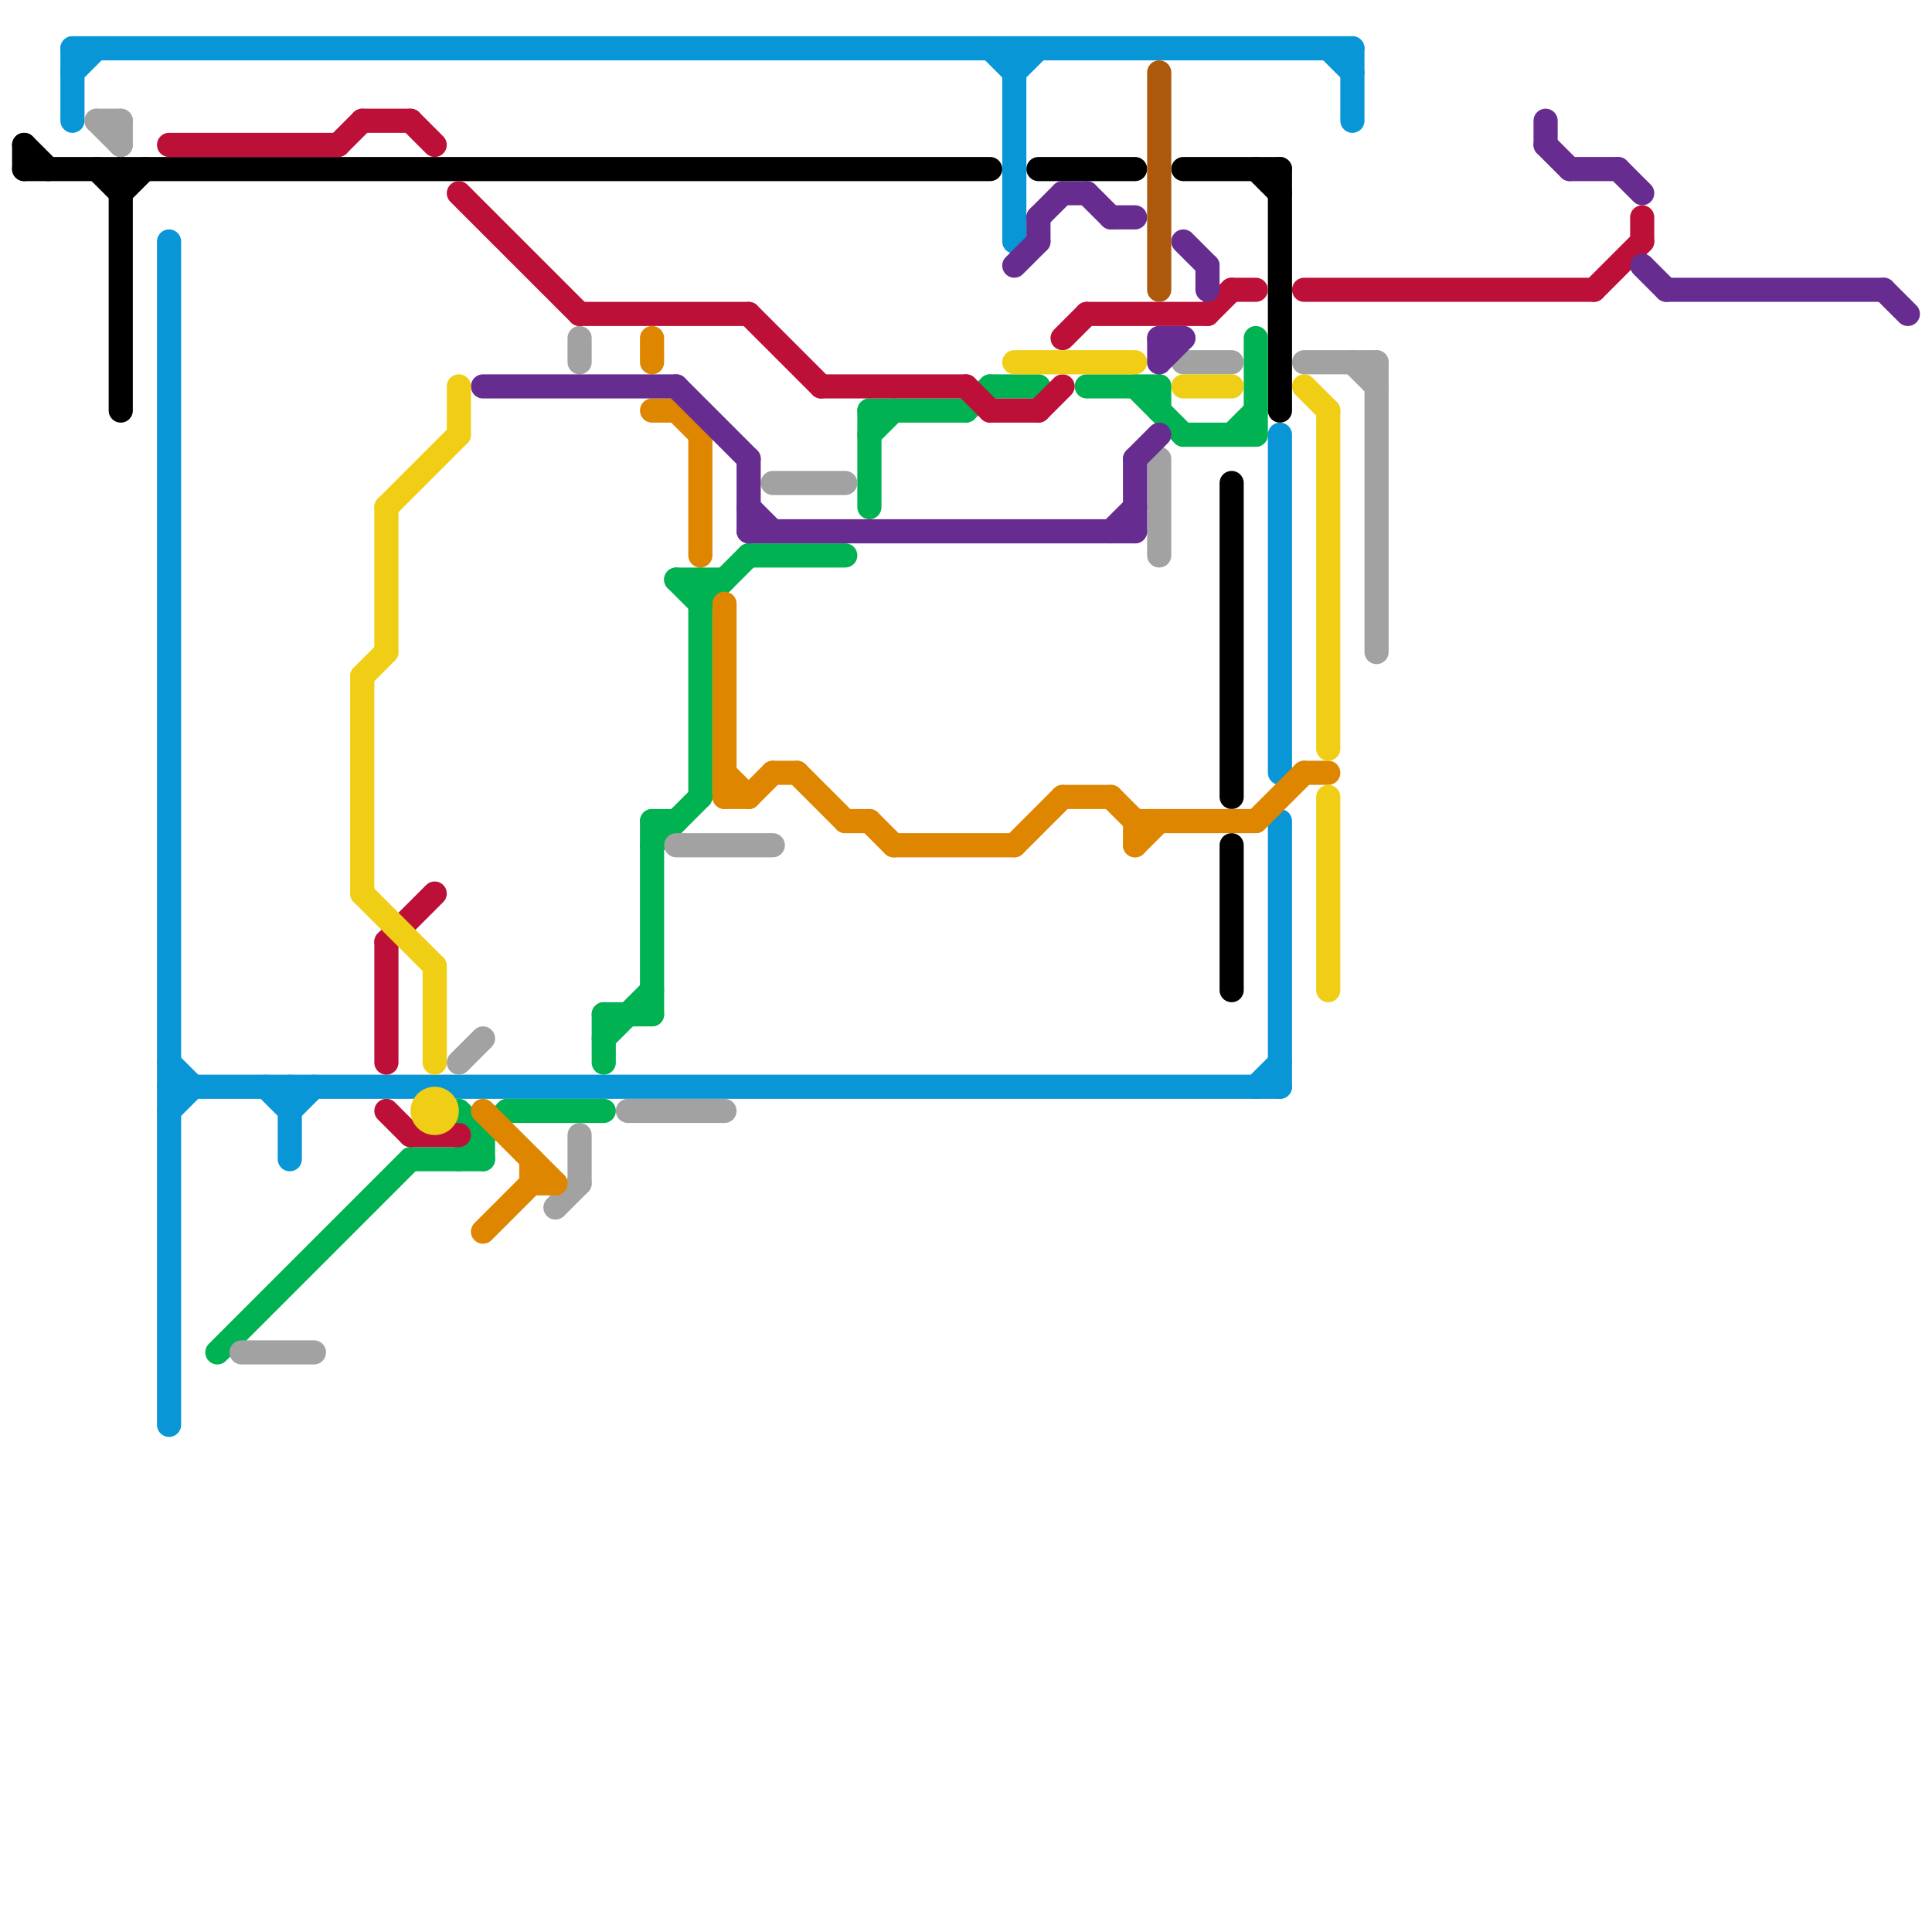 
<svg version="1.1" xmlns="http://www.w3.org/2000/svg" viewBox="0 0 80 80">
<style>text { font: 1px Helvetica; font-weight: 600; white-space: pre; dominant-baseline: central; } line { stroke-width: 1; fill: none; stroke-linecap: round; stroke-linejoin: round; } .c0 { stroke: #000000 } .c1 { stroke: #0896d7 } .c2 { stroke: #00b251 } .c3 { stroke: #a2a2a2 } .c4 { stroke: #bd1038 } .c5 { stroke: #df8600 } .c6 { stroke: #662c90 } .c7 { stroke: #f0ce15 } .c8 { stroke: #ac590c } .w1 { stroke-width: 1; }</style><defs><g id="wm-xf"><circle r="1.2" fill="#000"/><circle r="0.9" fill="#fff"/><circle r="0.6" fill="#000"/><circle r="0.3" fill="#fff"/></g><g id="wm"><circle r="0.6" fill="#000"/><circle r="0.3" fill="#fff"/></g></defs><line class="c0 " x1="49" y1="7" x2="53" y2="7"/><line class="c0 " x1="4" y1="7" x2="5" y2="8"/><line class="c0 " x1="43" y1="7" x2="47" y2="7"/><line class="c0 " x1="5" y1="8" x2="6" y2="7"/><line class="c0 " x1="51" y1="35" x2="51" y2="41"/><line class="c0 " x1="1" y1="6" x2="2" y2="7"/><line class="c0 " x1="51" y1="20" x2="51" y2="33"/><line class="c0 " x1="5" y1="7" x2="5" y2="17"/><line class="c0 " x1="1" y1="7" x2="41" y2="7"/><line class="c0 " x1="52" y1="7" x2="53" y2="8"/><line class="c0 " x1="1" y1="6" x2="1" y2="7"/><line class="c0 " x1="53" y1="7" x2="53" y2="17"/><line class="c1 " x1="11" y1="45" x2="12" y2="46"/><line class="c1 " x1="56" y1="2" x2="56" y2="5"/><line class="c1 " x1="12" y1="46" x2="13" y2="45"/><line class="c1 " x1="7" y1="44" x2="8" y2="45"/><line class="c1 " x1="55" y1="2" x2="56" y2="3"/><line class="c1 " x1="42" y1="2" x2="42" y2="10"/><line class="c1 " x1="7" y1="10" x2="7" y2="59"/><line class="c1 " x1="41" y1="2" x2="42" y2="3"/><line class="c1 " x1="3" y1="2" x2="56" y2="2"/><line class="c1 " x1="53" y1="18" x2="53" y2="32"/><line class="c1 " x1="3" y1="3" x2="4" y2="2"/><line class="c1 " x1="3" y1="2" x2="3" y2="5"/><line class="c1 " x1="42" y1="3" x2="43" y2="2"/><line class="c1 " x1="53" y1="34" x2="53" y2="45"/><line class="c1 " x1="12" y1="45" x2="12" y2="48"/><line class="c1 " x1="52" y1="45" x2="53" y2="44"/><line class="c1 " x1="7" y1="46" x2="8" y2="45"/><line class="c1 " x1="7" y1="45" x2="53" y2="45"/><line class="c2 " x1="29" y1="24" x2="29" y2="33"/><line class="c2 " x1="31" y1="23" x2="35" y2="23"/><line class="c2 " x1="28" y1="24" x2="29" y2="25"/><line class="c2 " x1="19" y1="46" x2="20" y2="47"/><line class="c2 " x1="20" y1="47" x2="20" y2="48"/><line class="c2 " x1="36" y1="17" x2="40" y2="17"/><line class="c2 " x1="49" y1="18" x2="52" y2="18"/><line class="c2 " x1="21" y1="46" x2="25" y2="46"/><line class="c2 " x1="25" y1="43" x2="27" y2="41"/><line class="c2 " x1="17" y1="48" x2="20" y2="48"/><line class="c2 " x1="27" y1="34" x2="27" y2="42"/><line class="c2 " x1="25" y1="42" x2="27" y2="42"/><line class="c2 " x1="52" y1="14" x2="52" y2="18"/><line class="c2 " x1="27" y1="35" x2="29" y2="33"/><line class="c2 " x1="47" y1="16" x2="49" y2="18"/><line class="c2 " x1="29" y1="25" x2="31" y2="23"/><line class="c2 " x1="41" y1="16" x2="43" y2="16"/><line class="c2 " x1="48" y1="16" x2="48" y2="17"/><line class="c2 " x1="9" y1="56" x2="17" y2="48"/><line class="c2 " x1="25" y1="42" x2="25" y2="44"/><line class="c2 " x1="27" y1="34" x2="28" y2="34"/><line class="c2 " x1="19" y1="48" x2="21" y2="46"/><line class="c2 " x1="51" y1="18" x2="52" y2="17"/><line class="c2 " x1="36" y1="17" x2="36" y2="21"/><line class="c2 " x1="36" y1="18" x2="37" y2="17"/><line class="c2 " x1="28" y1="24" x2="30" y2="24"/><line class="c2 " x1="45" y1="16" x2="48" y2="16"/><line class="c2 " x1="40" y1="17" x2="41" y2="16"/><line class="c3 " x1="10" y1="56" x2="13" y2="56"/><line class="c3 " x1="49" y1="15" x2="51" y2="15"/><line class="c3 " x1="4" y1="5" x2="5" y2="6"/><line class="c3 " x1="57" y1="15" x2="57" y2="27"/><line class="c3 " x1="48" y1="19" x2="48" y2="23"/><line class="c3 " x1="24" y1="47" x2="24" y2="49"/><line class="c3 " x1="56" y1="15" x2="57" y2="16"/><line class="c3 " x1="4" y1="5" x2="5" y2="5"/><line class="c3 " x1="24" y1="14" x2="24" y2="15"/><line class="c3 " x1="19" y1="44" x2="20" y2="43"/><line class="c3 " x1="26" y1="46" x2="30" y2="46"/><line class="c3 " x1="23" y1="50" x2="24" y2="49"/><line class="c3 " x1="54" y1="15" x2="57" y2="15"/><line class="c3 " x1="5" y1="5" x2="5" y2="6"/><line class="c3 " x1="28" y1="35" x2="32" y2="35"/><line class="c3 " x1="32" y1="20" x2="35" y2="20"/><line class="c4 " x1="19" y1="8" x2="24" y2="13"/><line class="c4 " x1="14" y1="6" x2="15" y2="5"/><line class="c4 " x1="66" y1="12" x2="68" y2="10"/><line class="c4 " x1="50" y1="13" x2="51" y2="12"/><line class="c4 " x1="7" y1="6" x2="14" y2="6"/><line class="c4 " x1="31" y1="13" x2="34" y2="16"/><line class="c4 " x1="43" y1="17" x2="44" y2="16"/><line class="c4 " x1="41" y1="17" x2="43" y2="17"/><line class="c4 " x1="54" y1="12" x2="66" y2="12"/><line class="c4 " x1="16" y1="39" x2="16" y2="44"/><line class="c4 " x1="68" y1="9" x2="68" y2="10"/><line class="c4 " x1="17" y1="47" x2="19" y2="47"/><line class="c4 " x1="45" y1="13" x2="50" y2="13"/><line class="c4 " x1="51" y1="12" x2="52" y2="12"/><line class="c4 " x1="16" y1="46" x2="17" y2="47"/><line class="c4 " x1="17" y1="5" x2="18" y2="6"/><line class="c4 " x1="16" y1="39" x2="18" y2="37"/><line class="c4 " x1="34" y1="16" x2="40" y2="16"/><line class="c4 " x1="44" y1="14" x2="45" y2="13"/><line class="c4 " x1="40" y1="16" x2="41" y2="17"/><line class="c4 " x1="24" y1="13" x2="31" y2="13"/><line class="c4 " x1="15" y1="5" x2="17" y2="5"/><line class="c5 " x1="47" y1="34" x2="52" y2="34"/><line class="c5 " x1="22" y1="48" x2="22" y2="49"/><line class="c5 " x1="52" y1="34" x2="54" y2="32"/><line class="c5 " x1="30" y1="32" x2="31" y2="33"/><line class="c5 " x1="54" y1="32" x2="55" y2="32"/><line class="c5 " x1="35" y1="34" x2="36" y2="34"/><line class="c5 " x1="36" y1="34" x2="37" y2="35"/><line class="c5 " x1="44" y1="33" x2="46" y2="33"/><line class="c5 " x1="27" y1="14" x2="27" y2="15"/><line class="c5 " x1="20" y1="46" x2="23" y2="49"/><line class="c5 " x1="27" y1="17" x2="28" y2="17"/><line class="c5 " x1="31" y1="33" x2="32" y2="32"/><line class="c5 " x1="32" y1="32" x2="33" y2="32"/><line class="c5 " x1="22" y1="49" x2="23" y2="49"/><line class="c5 " x1="28" y1="17" x2="29" y2="18"/><line class="c5 " x1="37" y1="35" x2="42" y2="35"/><line class="c5 " x1="20" y1="51" x2="22" y2="49"/><line class="c5 " x1="29" y1="18" x2="29" y2="23"/><line class="c5 " x1="30" y1="33" x2="31" y2="33"/><line class="c5 " x1="46" y1="33" x2="47" y2="34"/><line class="c5 " x1="42" y1="35" x2="44" y2="33"/><line class="c5 " x1="47" y1="35" x2="48" y2="34"/><line class="c5 " x1="30" y1="25" x2="30" y2="33"/><line class="c5 " x1="33" y1="32" x2="35" y2="34"/><line class="c5 " x1="47" y1="34" x2="47" y2="35"/><line class="c6 " x1="44" y1="8" x2="45" y2="8"/><line class="c6 " x1="69" y1="12" x2="78" y2="12"/><line class="c6 " x1="45" y1="8" x2="46" y2="9"/><line class="c6 " x1="48" y1="15" x2="49" y2="14"/><line class="c6 " x1="47" y1="19" x2="48" y2="18"/><line class="c6 " x1="46" y1="22" x2="47" y2="21"/><line class="c6 " x1="64" y1="5" x2="64" y2="6"/><line class="c6 " x1="31" y1="19" x2="31" y2="22"/><line class="c6 " x1="47" y1="19" x2="47" y2="22"/><line class="c6 " x1="50" y1="11" x2="50" y2="12"/><line class="c6 " x1="64" y1="6" x2="65" y2="7"/><line class="c6 " x1="48" y1="14" x2="48" y2="15"/><line class="c6 " x1="48" y1="14" x2="49" y2="14"/><line class="c6 " x1="31" y1="22" x2="47" y2="22"/><line class="c6 " x1="43" y1="9" x2="43" y2="10"/><line class="c6 " x1="68" y1="11" x2="69" y2="12"/><line class="c6 " x1="31" y1="21" x2="32" y2="22"/><line class="c6 " x1="67" y1="7" x2="68" y2="8"/><line class="c6 " x1="20" y1="16" x2="28" y2="16"/><line class="c6 " x1="28" y1="16" x2="31" y2="19"/><line class="c6 " x1="78" y1="12" x2="79" y2="13"/><line class="c6 " x1="43" y1="9" x2="44" y2="8"/><line class="c6 " x1="65" y1="7" x2="67" y2="7"/><line class="c6 " x1="49" y1="10" x2="50" y2="11"/><line class="c6 " x1="42" y1="11" x2="43" y2="10"/><line class="c6 " x1="46" y1="9" x2="47" y2="9"/><line class="c7 " x1="16" y1="21" x2="16" y2="27"/><line class="c7 " x1="42" y1="15" x2="47" y2="15"/><line class="c7 " x1="49" y1="16" x2="51" y2="16"/><line class="c7 " x1="15" y1="37" x2="18" y2="40"/><line class="c7 " x1="55" y1="17" x2="55" y2="31"/><line class="c7 " x1="19" y1="16" x2="19" y2="18"/><line class="c7 " x1="55" y1="33" x2="55" y2="41"/><line class="c7 " x1="15" y1="28" x2="16" y2="27"/><line class="c7 " x1="54" y1="16" x2="55" y2="17"/><line class="c7 " x1="16" y1="21" x2="19" y2="18"/><line class="c7 " x1="15" y1="28" x2="15" y2="37"/><line class="c7 " x1="18" y1="40" x2="18" y2="44"/><circle cx="18" cy="46" r="1" fill="#f0ce15" /><line class="c8 " x1="48" y1="3" x2="48" y2="12"/>
</svg>
